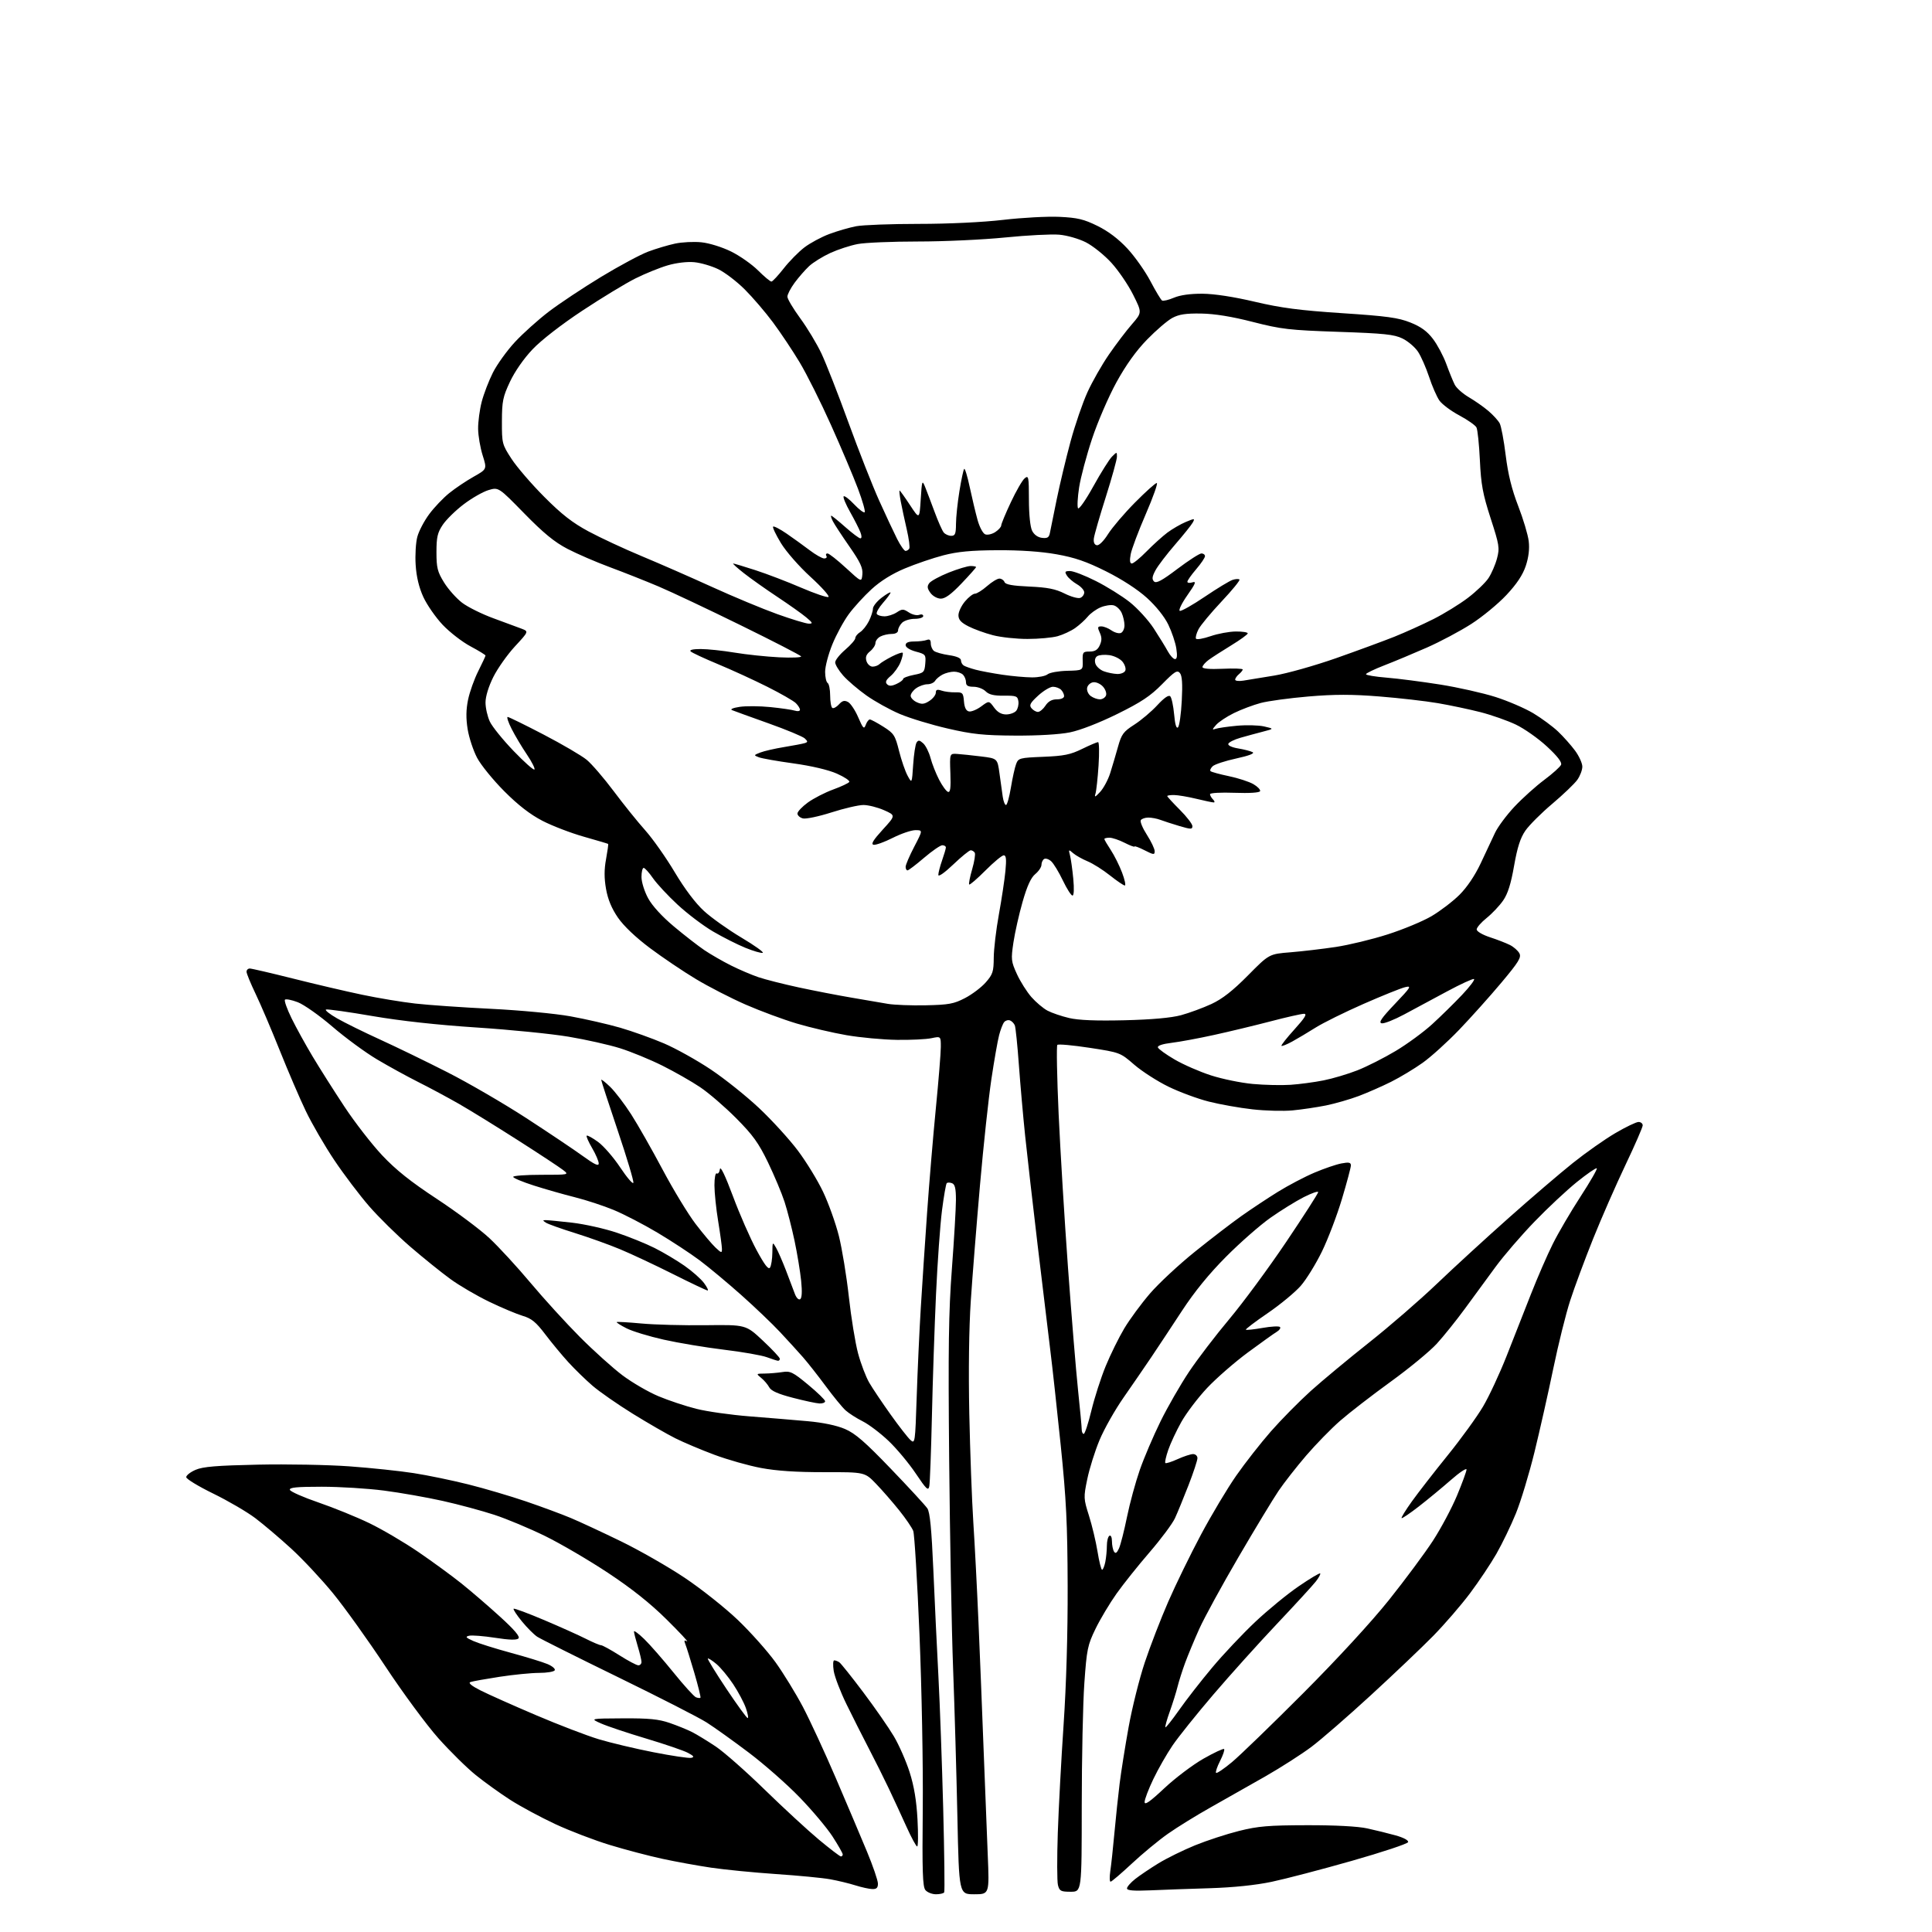 <?xml version="1.0" encoding="UTF-8" standalone="no"?>
<svg 
  version="1.1" 
  xmlns="http://www.w3.org/2000/svg" 
  xmlns:xlink="http://www.w3.org/1999/xlink" 
  xmlns:svg="http://www.w3.org/2000/svg"
  xmlns:rdf="http://www.w3.org/1999/02/22-rdf-syntax-ns#"
  xmlns:cc="http://creativecommons.org/ns#"
  xmlns:dc="http://purl.org/dc/elements/1.1/"
  viewBox="0 0 768 768"
  width="768"
  height="768"
>
<style>svg {background-color: white; }</style>"
<path stroke="none" fill="black" fill-rule="evenodd" d="M372.06,753.00C370.51,753.00 368.63,752.25 367.87,751.34C366.76,750.00 366.56,743.90 366.81,719.09C366.98,701.90 366.41,671.50 365.51,649.69C364.63,628.34 363.51,609.84 363.03,608.57C362.54,607.30 360.03,603.61 357.44,600.38C354.85,597.15 350.72,592.40 348.25,589.84C343.76,585.18 343.76,585.18 327.63,585.21C316.56,585.23 308.67,584.70 302.50,583.54C297.55,582.61 289.23,580.25 284.00,578.30C278.77,576.35 271.80,573.41 268.50,571.76C265.20,570.12 257.55,565.70 251.50,561.96C245.45,558.21 238.25,553.20 235.50,550.82C232.74,548.44 228.44,544.25 225.93,541.50C223.42,538.75 219.29,533.77 216.76,530.43C213.08,525.57 211.30,524.11 207.83,523.09C205.45,522.38 199.45,519.86 194.50,517.48C189.55,515.09 182.57,511.02 179.00,508.41C175.43,505.81 168.27,500.04 163.10,495.59C157.94,491.14 150.58,483.90 146.75,479.50C142.93,475.10 136.68,466.84 132.87,461.15C129.06,455.46 123.97,446.68 121.56,441.65C119.14,436.62 114.48,425.75 111.18,417.50C107.88,409.25 103.57,399.14 101.59,395.03C99.62,390.92 98.00,386.98 98.00,386.28C98.00,385.58 98.58,385.00 99.30,385.00C100.01,385.00 107.77,386.81 116.55,389.01C125.32,391.22 137.68,394.11 144.00,395.43C150.32,396.76 159.78,398.33 165.00,398.92C170.22,399.52 183.80,400.46 195.17,401.02C206.60,401.58 220.71,402.91 226.74,404.00C232.73,405.08 241.63,407.12 246.52,408.53C251.41,409.95 259.25,412.76 263.95,414.77C268.65,416.78 277.01,421.44 282.51,425.11C288.02,428.79 296.68,435.71 301.77,440.50C306.85,445.28 313.77,452.87 317.14,457.35C320.51,461.83 325.04,469.23 327.20,473.79C329.37,478.36 332.18,486.23 333.46,491.29C334.73,496.36 336.52,507.25 337.43,515.50C338.34,523.75 339.99,533.88 341.10,538.00C342.21,542.12 344.21,547.37 345.55,549.66C346.88,551.94 350.69,557.62 354.01,562.27C357.32,566.92 360.88,571.49 361.91,572.42C363.73,574.06 363.80,573.60 364.40,555.30C364.74,544.96 365.47,529.08 366.02,520.00C366.57,510.93 367.70,493.82 368.54,482.00C369.37,470.18 370.94,451.50 372.02,440.50C373.10,429.50 373.99,418.57 373.99,416.20C374.00,411.91 374.00,411.91 370.25,412.70C368.19,413.14 362.00,413.44 356.50,413.36C351.00,413.28 342.00,412.45 336.50,411.50C331.00,410.55 322.11,408.47 316.75,406.88C311.38,405.28 302.22,401.89 296.39,399.34C290.57,396.79 281.68,392.23 276.65,389.20C271.62,386.18 263.41,380.65 258.40,376.90C252.71,372.64 247.93,368.10 245.64,364.77C243.14,361.13 241.64,357.53 240.91,353.38C240.15,349.06 240.15,345.63 240.92,341.49C241.51,338.28 241.88,335.57 241.75,335.47C241.61,335.36 237.26,334.07 232.08,332.60C226.89,331.13 219.47,328.28 215.58,326.26C210.74,323.75 205.96,320.05 200.48,314.55C196.06,310.12 191.20,304.15 189.67,301.27C188.15,298.39 186.45,293.27 185.90,289.88C185.20,285.54 185.25,282.09 186.07,278.12C186.71,275.03 188.53,269.93 190.12,266.78C191.70,263.63 193.00,260.85 193.00,260.59C193.00,260.33 190.31,258.68 187.03,256.93C183.74,255.18 178.77,251.33 175.97,248.38C173.18,245.42 169.72,240.44 168.28,237.31C166.54,233.50 165.53,229.27 165.23,224.55C164.98,220.67 165.28,215.64 165.90,213.37C166.51,211.09 168.64,207.04 170.63,204.37C172.61,201.69 176.20,197.93 178.60,196.00C180.99,194.07 185.35,191.15 188.28,189.50C193.60,186.50 193.60,186.50 191.86,181.00C190.90,177.97 190.09,173.23 190.06,170.46C190.03,167.69 190.67,162.85 191.49,159.70C192.31,156.56 194.32,151.33 195.96,148.08C197.60,144.84 201.53,139.38 204.69,135.97C207.86,132.55 213.93,127.10 218.18,123.86C222.43,120.62 231.79,114.41 238.97,110.05C246.16,105.70 254.57,101.18 257.67,100.02C260.77,98.86 265.57,97.43 268.33,96.84C271.10,96.24 275.83,96.01 278.85,96.32C281.96,96.64 287.06,98.23 290.64,99.99C294.10,101.70 298.94,105.10 301.39,107.55C303.84,110.00 306.22,111.97 306.67,111.93C307.13,111.88 309.32,109.53 311.54,106.70C313.76,103.86 317.46,100.11 319.76,98.35C322.06,96.60 326.52,94.20 329.68,93.02C332.85,91.83 337.65,90.45 340.35,89.93C343.06,89.42 354.23,89.00 365.18,89.00C377.06,89.00 390.63,88.35 398.80,87.40C406.33,86.52 416.38,85.98 421.13,86.20C428.33,86.54 430.83,87.13 436.29,89.82C440.58,91.93 444.66,95.03 448.19,98.84C451.15,102.03 455.25,107.86 457.32,111.78C459.38,115.71 461.46,119.16 461.93,119.46C462.40,119.75 464.52,119.25 466.64,118.35C469.13,117.29 473.17,116.73 478.00,116.76C482.72,116.80 490.44,117.98 498.79,119.95C509.30,122.42 516.57,123.37 533.48,124.49C551.29,125.66 555.84,126.28 560.64,128.20C564.82,129.86 567.30,131.67 569.62,134.72C571.39,137.04 573.78,141.54 574.94,144.72C576.10,147.90 577.60,151.59 578.28,152.92C578.95,154.25 581.48,156.50 583.91,157.92C586.33,159.34 589.84,161.80 591.70,163.39C593.56,164.98 595.56,167.18 596.15,168.28C596.74,169.38 597.82,175.11 598.54,181.01C599.48,188.56 600.95,194.52 603.50,201.12C605.50,206.28 607.39,212.58 607.69,215.12C608.06,218.17 607.66,221.51 606.52,224.95C605.32,228.55 602.95,232.12 598.83,236.52C595.56,240.02 589.26,245.21 584.83,248.05C580.40,250.89 572.44,255.12 567.14,257.45C561.84,259.78 554.24,262.96 550.25,264.50C546.26,266.05 543.00,267.63 543.00,268.01C543.00,268.40 546.71,269.01 551.25,269.38C555.79,269.75 565.35,270.99 572.50,272.12C579.65,273.26 589.55,275.49 594.51,277.07C599.46,278.65 606.21,281.56 609.51,283.53C612.80,285.51 617.24,288.78 619.37,290.81C621.50,292.84 624.54,296.26 626.12,298.40C627.70,300.55 629.00,303.40 629.00,304.75C629.00,306.09 628.10,308.46 627.00,310.00C625.90,311.55 621.43,315.82 617.07,319.51C612.70,323.19 607.90,327.99 606.38,330.17C604.36,333.08 603.17,336.80 601.87,344.18C600.62,351.35 599.37,355.31 597.51,357.98C596.08,360.05 593.13,363.17 590.95,364.92C588.78,366.66 587.00,368.71 587.00,369.47C587.00,370.24 589.30,371.59 592.25,372.56C595.14,373.50 598.72,374.89 600.22,375.65C601.72,376.40 603.40,377.89 603.97,378.94C604.84,380.57 603.73,382.38 596.77,390.68C592.24,396.08 584.70,404.49 580.02,409.37C575.33,414.25 568.80,420.16 565.50,422.50C562.20,424.85 556.58,428.23 553.01,430.02C549.45,431.80 543.65,434.35 540.13,435.68C536.61,437.00 530.75,438.69 527.12,439.43C523.48,440.16 517.50,441.05 513.83,441.40C510.17,441.75 502.98,441.56 497.87,440.98C492.75,440.41 484.95,439.02 480.53,437.90C476.11,436.79 468.90,434.12 464.50,431.98C460.10,429.84 453.98,425.90 450.89,423.24C445.31,418.40 445.25,418.38 433.15,416.52C426.47,415.50 420.69,414.97 420.31,415.36C419.93,415.74 420.16,428.08 420.82,442.78C421.49,457.47 423.17,485.02 424.55,504.00C425.93,522.98 427.72,544.80 428.53,552.50C429.34,560.20 430.00,567.29 430.00,568.25C430.00,569.21 430.36,570.00 430.80,570.00C431.24,570.00 432.61,565.84 433.84,560.75C435.07,555.66 437.62,547.71 439.52,543.08C441.42,538.46 444.74,531.71 446.91,528.08C449.07,524.46 453.69,518.19 457.17,514.15C460.65,510.12 468.68,502.65 475.00,497.57C481.32,492.48 489.65,486.09 493.50,483.37C497.35,480.64 503.88,476.32 508.00,473.76C512.12,471.21 518.65,467.78 522.50,466.15C526.35,464.51 531.19,462.86 533.25,462.48C536.21,461.92 537.00,462.09 537.00,463.26C537.00,464.08 535.40,470.09 533.44,476.62C531.48,483.16 527.90,492.55 525.49,497.50C523.07,502.45 519.30,508.58 517.09,511.11C514.88,513.65 508.98,518.54 503.97,521.97C498.96,525.39 495.04,528.37 495.25,528.58C495.46,528.79 498.44,528.47 501.87,527.87C505.30,527.26 508.42,527.10 508.80,527.50C509.19,527.90 508.64,528.74 507.60,529.37C506.55,529.99 501.38,533.69 496.10,537.58C490.82,541.48 483.51,547.85 479.84,551.75C476.18,555.65 471.56,561.75 469.57,565.30C467.58,568.86 465.24,573.87 464.37,576.44C463.49,579.01 462.98,581.32 463.24,581.57C463.49,581.83 465.68,581.14 468.10,580.04C470.52,578.94 473.29,578.03 474.25,578.02C475.21,578.01 476.00,578.73 476.00,579.63C476.00,580.52 474.41,585.36 472.46,590.38C470.51,595.39 468.09,601.30 467.07,603.50C466.06,605.70 461.53,611.77 457.02,617.00C452.50,622.23 446.58,629.64 443.86,633.47C441.13,637.31 437.37,643.61 435.49,647.47C432.34,653.96 432.00,655.61 431.05,669.00C430.48,676.98 430.02,698.91 430.01,717.75C430.00,752.00 430.00,752.00 425.61,752.00C421.69,752.00 421.15,751.71 420.55,749.34C420.18,747.88 420.16,738.55 420.49,728.59C420.83,718.64 421.87,699.25 422.80,685.50C423.86,669.87 424.47,649.26 424.41,630.50C424.33,605.66 423.86,596.03 421.65,574.50C420.18,560.20 418.31,543.10 417.48,536.50C416.66,529.90 414.41,511.23 412.48,495.00C410.55,478.77 408.32,459.20 407.51,451.50C406.71,443.80 405.59,431.12 405.02,423.32C404.46,415.52 403.73,408.47 403.42,407.65C403.10,406.83 402.24,405.92 401.50,405.64C400.75,405.35 399.71,405.65 399.17,406.31C398.63,406.96 397.73,409.30 397.16,411.50C396.58,413.70 395.20,421.57 394.09,429.00C392.98,436.43 390.94,455.32 389.57,471.00C388.20,486.68 386.55,507.38 385.91,517.00C385.18,527.77 384.96,545.07 385.31,562.00C385.63,577.12 386.35,596.48 386.90,605.00C387.46,613.52 388.39,631.52 388.97,645.00C389.55,658.48 390.47,681.20 391.00,695.50C391.54,709.80 392.27,728.59 392.64,737.25C393.30,753.00 393.30,753.00 387.26,753.00C381.23,753.00 381.23,753.00 380.58,722.25C380.22,705.34 379.46,678.90 378.88,663.50C378.30,648.10 377.60,610.75 377.31,580.50C376.89,535.72 377.09,521.55 378.40,504.24C379.28,492.54 380.00,480.27 380.00,476.96C380.00,472.45 379.61,470.79 378.46,470.35C377.61,470.02 376.66,470.01 376.34,470.33C376.03,470.64 375.18,475.53 374.45,481.20C373.73,486.86 372.66,501.85 372.08,514.50C371.50,527.15 370.76,548.98 370.45,563.00C370.13,577.02 369.66,589.53 369.41,590.79C369.01,592.76 368.26,592.05 364.05,585.77C361.36,581.75 356.52,575.94 353.29,572.85C350.06,569.77 345.41,566.24 342.96,565.01C340.50,563.78 337.43,561.81 336.13,560.64C334.83,559.46 331.27,555.12 328.23,551.00C325.18,546.88 321.11,541.70 319.18,539.50C317.25,537.30 313.15,532.80 310.06,529.50C306.98,526.20 300.00,519.54 294.57,514.71C289.13,509.88 281.72,503.70 278.10,500.99C274.47,498.28 266.95,493.34 261.38,490.02C255.82,486.71 247.95,482.63 243.90,480.96C239.86,479.29 232.94,477.03 228.52,475.92C224.11,474.82 216.79,472.73 212.25,471.28C207.71,469.83 204.00,468.28 204.00,467.82C204.00,467.37 209.01,467.00 215.13,467.00C226.20,467.00 226.26,466.99 223.88,465.13C222.57,464.09 214.53,458.79 206.00,453.34C197.47,447.89 186.90,441.36 182.50,438.84C178.10,436.32 170.82,432.41 166.33,430.16C161.84,427.90 154.41,423.83 149.83,421.10C145.25,418.38 137.29,412.54 132.15,408.12C127.01,403.70 120.81,399.33 118.38,398.40C115.95,397.47 113.65,397.02 113.28,397.39C112.91,397.76 114.09,401.09 115.90,404.78C117.71,408.48 121.49,415.32 124.29,420.00C127.09,424.68 132.76,433.62 136.90,439.89C141.03,446.15 147.79,454.86 151.91,459.25C157.39,465.07 163.24,469.73 173.62,476.56C181.43,481.70 190.86,488.74 194.56,492.20C198.27,495.67 205.62,503.66 210.90,509.96C216.18,516.26 225.00,525.93 230.50,531.46C236.00,536.98 243.65,543.86 247.50,546.75C251.35,549.63 257.77,553.36 261.77,555.03C265.76,556.70 272.51,558.95 276.77,560.02C281.02,561.10 290.57,562.45 298.00,563.03C305.43,563.61 315.82,564.48 321.10,564.95C327.15,565.49 332.61,566.64 335.90,568.05C339.99,569.81 343.89,573.20 354.16,583.90C361.35,591.38 367.86,598.45 368.64,599.61C369.67,601.15 370.31,607.81 371.02,624.11C371.55,636.43 372.45,655.50 373.04,666.50C373.62,677.50 374.47,701.12 374.94,719.00C375.40,736.88 375.58,751.84 375.33,752.25C375.08,752.66 373.61,753.00 372.06,753.00zM457.25,751.44C450.62,751.73 448.00,751.51 448.00,750.67C448.00,750.03 449.46,748.35 451.25,746.94C453.04,745.53 457.20,742.72 460.50,740.70C463.80,738.68 470.35,735.46 475.05,733.54C479.75,731.63 487.62,729.05 492.55,727.82C500.12,725.93 504.28,725.58 519.50,725.55C530.74,725.52 539.75,726.00 543.50,726.82C546.80,727.54 551.89,728.79 554.82,729.61C557.99,730.50 559.98,731.57 559.74,732.28C559.52,732.93 549.48,736.27 537.42,739.70C525.37,743.14 511.00,746.89 505.50,748.05C499.10,749.39 490.28,750.30 481.00,750.59C473.02,750.83 462.34,751.21 457.25,751.44zM346.75,750.93C345.51,750.90 342.48,750.23 340.00,749.45C337.52,748.67 333.02,747.58 330.00,747.04C326.98,746.49 317.30,745.56 308.50,744.97C299.70,744.37 288.08,743.23 282.68,742.43C277.28,741.63 268.53,740.04 263.24,738.89C257.95,737.75 248.60,735.29 242.46,733.42C236.32,731.56 226.50,727.80 220.65,725.07C214.79,722.33 206.74,717.99 202.75,715.42C198.76,712.85 192.64,708.45 189.14,705.63C185.63,702.81 178.95,696.23 174.28,691.00C169.62,685.77 160.15,672.95 153.25,662.50C146.34,652.05 136.94,638.92 132.34,633.31C127.75,627.71 120.28,619.73 115.73,615.57C111.19,611.41 104.78,605.98 101.49,603.49C98.19,601.00 90.68,596.61 84.78,593.73C78.88,590.85 74.04,587.91 74.03,587.20C74.01,586.48 75.69,585.17 77.75,584.28C80.67,583.02 86.13,582.57 102.50,582.22C114.05,581.97 130.46,582.28 138.97,582.90C147.49,583.52 158.96,584.73 164.47,585.59C169.99,586.45 179.72,588.46 186.11,590.06C192.49,591.65 202.84,594.71 209.11,596.84C215.37,598.98 223.43,601.96 227.00,603.47C230.57,604.97 239.51,609.13 246.87,612.71C254.22,616.29 265.60,622.80 272.17,627.19C278.73,631.58 288.25,639.13 293.31,643.97C298.37,648.81 305.10,656.37 308.27,660.76C311.43,665.16 316.33,673.15 319.16,678.51C321.98,683.88 327.89,696.64 332.28,706.88C336.67,717.12 342.23,730.23 344.62,736.00C347.02,741.77 348.98,747.51 348.99,748.75C349.00,750.44 348.44,750.98 346.75,750.93zM441.47,748.00C441.07,748.00 441.02,746.09 441.37,743.75C441.72,741.41 442.46,734.55 443.01,728.50C443.57,722.45 444.49,713.67 445.07,709.00C445.65,704.33 447.26,694.20 448.65,686.50C450.04,678.80 452.93,667.25 455.07,660.84C457.21,654.42 461.40,643.56 464.40,636.69C467.39,629.83 473.27,617.79 477.46,609.94C481.66,602.08 487.94,591.57 491.43,586.58C494.91,581.59 501.11,573.67 505.20,569.00C509.30,564.33 516.44,557.09 521.07,552.91C525.71,548.74 536.12,540.10 544.20,533.70C552.29,527.30 564.45,516.77 571.23,510.28C578.01,503.80 590.86,492.02 599.78,484.10C608.69,476.17 620.16,466.37 625.25,462.30C630.34,458.23 637.91,452.90 642.09,450.45C646.26,448.00 650.42,446.00 651.34,446.00C652.25,446.00 653.00,446.61 653.00,447.35C653.00,448.09 649.91,455.18 646.14,463.10C642.37,471.02 636.57,484.25 633.26,492.50C629.96,500.75 625.86,511.77 624.17,517.00C622.47,522.23 619.45,534.38 617.46,544.00C615.47,553.62 612.10,568.58 609.98,577.24C607.85,585.89 604.53,596.88 602.58,601.64C600.64,606.41 597.17,613.59 594.88,617.60C592.58,621.62 587.82,628.74 584.30,633.43C580.78,638.12 574.21,645.72 569.70,650.32C565.19,654.91 554.05,665.51 544.93,673.88C535.82,682.25 525.21,691.47 521.35,694.37C517.49,697.27 509.20,702.59 502.92,706.18C496.64,709.77 486.90,715.29 481.28,718.44C475.66,721.59 468.01,726.32 464.28,728.94C460.55,731.56 454.06,736.93 449.86,740.86C445.65,744.78 441.88,748.00 441.47,748.00zM334.25,737.96C334.66,737.98 335.00,737.62 335.00,737.16C335.00,736.69 333.19,733.51 330.98,730.09C328.77,726.67 322.87,719.64 317.87,714.48C312.88,709.31 303.77,701.30 297.64,696.68C291.52,692.06 284.00,686.68 280.94,684.73C277.89,682.78 262.01,674.66 245.66,666.69C229.32,658.72 214.88,651.49 213.57,650.64C212.27,649.79 209.52,647.03 207.46,644.52C205.40,642.01 203.92,639.75 204.17,639.50C204.42,639.25 209.85,641.27 216.25,643.98C222.66,646.69 230.15,650.06 232.91,651.46C235.67,652.86 238.38,654.00 238.93,654.00C239.47,654.00 242.75,655.80 246.21,657.99C249.67,660.19 253.06,661.99 253.75,661.99C254.44,662.00 255.00,661.40 255.00,660.66C255.00,659.92 254.33,657.11 253.51,654.41C252.69,651.71 252.02,649.07 252.01,648.55C252.00,648.02 253.84,649.37 256.09,651.55C258.33,653.72 263.56,659.70 267.71,664.83C271.85,669.96 275.88,674.40 276.66,674.70C277.45,675.00 278.25,675.08 278.44,674.87C278.63,674.67 277.54,670.23 276.01,665.00C274.48,659.77 272.87,654.64 272.44,653.59C271.84,652.11 271.99,651.85 273.08,652.43C273.86,652.85 270.23,648.95 265.00,643.78C258.51,637.35 251.14,631.49 241.73,625.26C234.15,620.24 222.90,613.65 216.73,610.62C210.55,607.59 201.45,603.78 196.50,602.16C191.55,600.54 182.32,598.05 176.00,596.64C169.68,595.23 159.19,593.38 152.70,592.54C146.21,591.69 135.03,591.00 127.87,591.00C117.89,591.00 114.93,591.29 115.24,592.25C115.46,592.94 120.56,595.19 126.57,597.25C132.58,599.31 141.68,603.01 146.79,605.47C151.89,607.93 160.67,613.09 166.29,616.93C171.90,620.76 179.62,626.40 183.43,629.45C187.24,632.50 194.13,638.43 198.74,642.63C204.51,647.88 206.81,650.59 206.10,651.30C205.39,652.01 202.48,651.93 196.78,651.04C192.23,650.34 187.60,649.97 186.50,650.23C184.84,650.62 185.13,650.98 188.19,652.34C190.22,653.24 196.88,655.34 203.00,657.00C209.12,658.66 215.70,660.68 217.63,661.49C219.56,662.30 220.86,663.42 220.51,663.98C220.17,664.54 217.37,665.00 214.31,665.00C211.25,665.00 204.18,665.70 198.62,666.55C193.05,667.41 187.82,668.34 187.00,668.64C186.03,668.98 187.44,670.16 191.00,671.96C194.03,673.50 203.93,677.92 213.00,681.78C222.07,685.65 233.32,689.96 238.00,691.37C242.68,692.78 252.46,695.11 259.75,696.54C267.04,697.97 273.79,698.98 274.75,698.77C276.12,698.48 275.83,698.05 273.46,696.78C271.78,695.89 264.32,693.34 256.88,691.11C249.44,688.89 241.36,686.18 238.92,685.10C234.50,683.14 234.50,683.14 247.59,683.07C257.96,683.01 261.83,683.39 266.18,684.89C269.20,685.93 273.21,687.56 275.09,688.51C276.96,689.46 281.20,692.05 284.50,694.25C287.80,696.46 296.57,704.19 304.00,711.44C311.43,718.68 321.10,727.60 325.50,731.27C329.90,734.93 333.84,737.94 334.25,737.96zM364.59,734.00C364.20,734.00 362.31,730.51 360.38,726.25C358.46,721.99 355.28,715.12 353.33,711.00C351.37,706.88 347.78,699.67 345.34,695.00C342.91,690.33 338.93,682.45 336.51,677.49C334.08,672.54 331.80,666.57 331.42,664.24C331.05,661.91 331.14,660.01 331.62,660.02C332.10,660.02 333.00,660.36 333.62,660.77C334.24,661.17 338.52,666.54 343.15,672.69C347.78,678.84 353.25,686.72 355.31,690.19C357.37,693.66 360.20,700.10 361.60,704.50C363.36,710.04 364.32,715.80 364.72,723.25C365.04,729.16 364.98,734.00 364.59,734.00zM462.84,710.85C467.15,706.81 474.14,701.53 478.37,699.12C482.60,696.71 486.31,694.98 486.60,695.27C486.90,695.57 486.18,697.69 485.00,700.00C483.82,702.31 483.11,704.44 483.41,704.74C483.71,705.04 486.55,703.12 489.73,700.47C492.90,697.83 505.64,685.50 518.03,673.08C531.65,659.43 545.14,644.76 552.15,636.00C558.52,628.02 566.36,617.46 569.58,612.52C572.79,607.58 577.11,599.48 579.18,594.52C581.25,589.56 582.95,584.90 582.97,584.17C582.99,583.43 580.19,585.30 576.75,588.32C573.31,591.33 567.58,596.07 564.02,598.83C560.45,601.60 557.36,603.69 557.15,603.48C556.93,603.27 558.79,600.26 561.27,596.80C563.76,593.33 570.15,585.10 575.49,578.50C580.82,571.90 587.15,563.17 589.54,559.11C591.94,555.05 596.13,546.05 598.87,539.11C601.61,532.17 605.96,521.10 608.55,514.50C611.14,507.90 615.05,498.90 617.25,494.50C619.44,490.10 624.39,481.65 628.25,475.71C632.11,469.78 635.03,464.70 634.75,464.42C634.47,464.14 630.92,466.58 626.87,469.84C622.82,473.10 615.21,480.21 609.98,485.64C604.74,491.06 597.76,499.16 594.48,503.64C591.19,508.12 585.71,515.60 582.29,520.27C578.87,524.93 573.86,531.18 571.15,534.14C568.44,537.11 560.17,543.93 552.76,549.29C545.36,554.65 536.35,561.62 532.74,564.77C529.13,567.92 523.04,574.17 519.19,578.65C515.35,583.13 510.42,589.43 508.24,592.65C506.06,595.87 498.88,607.73 492.30,619.00C485.71,630.27 478.71,643.10 476.73,647.50C474.75,651.90 472.23,657.98 471.11,661.00C470.00,664.02 468.64,668.30 468.09,670.50C467.55,672.70 466.15,677.14 465.00,680.37C463.84,683.59 463.07,686.40 463.27,686.61C463.48,686.81 465.93,683.72 468.73,679.74C471.52,675.76 477.42,668.18 481.85,662.90C486.27,657.61 493.99,649.43 499.00,644.71C504.01,639.99 511.77,633.63 516.24,630.58C520.70,627.52 524.55,625.22 524.79,625.46C525.03,625.70 524.24,627.16 523.03,628.70C521.83,630.24 514.89,637.80 507.62,645.50C500.34,653.20 488.96,665.85 482.33,673.61C475.69,681.38 468.38,690.49 466.09,693.87C463.79,697.25 460.36,703.26 458.46,707.23C456.56,711.20 455.00,715.29 455.00,716.33C455.00,717.70 457.10,716.24 462.84,710.85zM297.21,682.96C297.59,682.98 297.27,681.19 296.49,678.97C295.71,676.75 293.44,672.49 291.45,669.49C289.46,666.49 286.46,662.88 284.79,661.47C283.12,660.07 281.58,659.09 281.37,659.30C281.16,659.51 284.48,664.91 288.74,671.31C293.01,677.70 296.82,682.95 297.21,682.96zM438.10,624.00C438.46,624.00 439.03,622.59 439.38,620.88C439.72,619.16 440.00,616.26 440.00,614.43C440.00,612.61 440.45,610.84 441.00,610.50C441.57,610.14 442.01,611.08 442.02,612.69C442.02,614.24 442.40,616.08 442.84,616.78C443.43,617.71 443.97,617.36 444.81,615.52C445.45,614.12 446.88,608.51 447.99,603.05C449.10,597.59 451.40,589.16 453.09,584.31C454.78,579.47 458.49,570.78 461.33,565.01C464.17,559.24 469.27,550.38 472.65,545.32C476.03,540.25 483.26,530.80 488.71,524.31C494.16,517.81 504.33,504.02 511.31,493.65C518.29,483.28 524.00,474.38 524.00,473.88C524.00,473.38 521.41,474.29 518.25,475.89C515.09,477.50 509.12,481.20 505.00,484.10C500.88,487.01 492.95,493.96 487.39,499.56C480.61,506.37 474.81,513.49 469.82,521.12C465.72,527.38 460.25,535.65 457.66,539.50C455.06,543.35 450.12,550.55 446.67,555.50C443.21,560.45 438.90,568.08 437.08,572.46C435.25,576.84 433.06,583.82 432.21,587.96C430.70,595.25 430.73,595.73 432.88,602.50C434.10,606.35 435.63,612.76 436.28,616.75C436.92,620.74 437.74,624.00 438.10,624.00zM325.75,557.90C324.51,557.85 319.75,556.83 315.17,555.64C309.33,554.13 306.53,552.89 305.79,551.49C305.21,550.40 303.79,548.72 302.62,547.77C300.52,546.06 300.53,546.04 304.00,546.01C305.93,545.99 309.07,545.72 311.00,545.42C314.14,544.91 315.19,545.43 321.25,550.45C324.96,553.53 328.00,556.48 328.00,557.02C328.00,557.56 326.99,557.96 325.75,557.90zM309.25,540.93C308.84,540.89 306.83,540.25 304.80,539.50C302.76,538.75 295.11,537.41 287.80,536.53C280.48,535.64 269.72,533.85 263.87,532.54C258.03,531.23 251.34,529.20 249.02,528.01C246.70,526.83 244.96,525.72 245.15,525.55C245.34,525.37 249.78,525.63 255.00,526.11C260.23,526.60 271.70,526.90 280.50,526.79C296.50,526.59 296.50,526.59 303.25,532.92C306.96,536.39 310.00,539.64 310.00,540.12C310.00,540.60 309.66,540.97 309.25,540.93zM318.07,516.46C318.77,516.03 318.91,513.49 318.47,509.15C318.10,505.49 316.92,498.34 315.85,493.25C314.77,488.16 312.98,481.18 311.87,477.75C310.75,474.31 307.79,467.26 305.29,462.07C301.55,454.33 299.27,451.18 292.61,444.48C288.15,439.99 281.73,434.46 278.34,432.19C274.96,429.91 268.21,426.06 263.34,423.63C258.48,421.20 250.90,418.09 246.50,416.70C242.10,415.32 232.88,413.25 226.00,412.10C219.12,410.95 202.70,409.31 189.50,408.45C174.01,407.44 159.34,405.83 148.12,403.91C138.56,402.26 130.23,401.09 129.62,401.30C129.00,401.50 130.97,403.09 134.00,404.82C137.03,406.55 144.68,410.32 151.00,413.20C157.32,416.08 169.38,421.93 177.78,426.20C186.19,430.47 200.36,438.71 209.28,444.51C218.20,450.31 228.31,457.09 231.75,459.59C236.34,462.92 238.00,463.69 238.00,462.49C238.00,461.59 236.82,458.84 235.38,456.38C233.94,453.92 232.96,451.70 233.22,451.45C233.47,451.19 235.49,452.30 237.70,453.90C239.91,455.50 243.89,460.08 246.55,464.08C249.21,468.08 251.56,470.82 251.77,470.18C251.99,469.53 249.20,460.22 245.58,449.48C241.96,438.75 239.00,429.66 239.00,429.28C239.00,428.91 240.60,430.16 242.56,432.05C244.52,433.95 248.28,438.88 250.92,443.00C253.56,447.12 259.19,457.02 263.43,465.00C267.67,472.98 273.55,482.65 276.49,486.50C279.43,490.35 283.00,494.59 284.42,495.92C286.79,498.15 287.00,498.19 286.98,496.42C286.97,495.37 286.30,490.45 285.49,485.50C284.67,480.55 284.01,474.11 284.00,471.19C284.00,468.18 284.40,466.13 284.93,466.46C285.44,466.77 286.00,466.01 286.18,464.76C286.38,463.33 288.27,467.26 291.35,475.50C294.01,482.65 298.23,492.27 300.71,496.87C303.97,502.89 305.48,504.85 306.10,503.87C306.58,503.12 306.99,500.48 307.02,498.00C307.07,493.59 307.10,493.55 308.50,496.00C309.29,497.38 311.05,501.43 312.43,505.00C313.80,508.57 315.39,512.76 315.96,514.31C316.55,515.90 317.46,516.83 318.07,516.46zM281.28,512.99C280.85,512.98 274.65,510.04 267.50,506.45C260.35,502.86 250.90,498.43 246.50,496.60C242.10,494.76 234.00,491.86 228.50,490.14C223.00,488.43 217.82,486.57 217.00,486.03C215.67,485.14 215.67,485.03 217.00,485.02C217.82,485.02 222.53,485.48 227.45,486.04C232.38,486.61 240.35,488.39 245.18,490.01C250.00,491.62 256.77,494.36 260.22,496.10C263.68,497.83 269.01,501.01 272.08,503.15C275.15,505.30 278.65,508.39 279.86,510.03C281.07,511.66 281.71,512.99 281.28,512.99zM513.00,431.23C516.58,430.99 522.49,430.20 526.14,429.47C529.78,428.75 535.86,426.94 539.64,425.45C543.41,423.96 550.23,420.51 554.79,417.78C559.36,415.05 565.88,410.27 569.29,407.16C572.70,404.05 578.05,398.80 581.17,395.50C584.29,392.20 586.44,389.35 585.93,389.17C585.43,388.99 580.62,391.20 575.26,394.08C569.89,396.96 562.23,401.08 558.23,403.23C554.23,405.38 550.18,406.98 549.23,406.78C547.91,406.51 549.14,404.70 554.50,399.07C560.92,392.32 561.25,391.77 558.50,392.43C556.85,392.83 549.42,395.82 542.00,399.08C534.58,402.34 526.02,406.57 523.00,408.47C519.98,410.37 515.77,412.88 513.65,414.04C511.54,415.19 509.63,415.96 509.40,415.74C509.18,415.52 511.52,412.56 514.59,409.17C518.76,404.55 519.71,403.00 518.33,403.00C517.33,403.01 511.32,404.36 505.00,406.02C498.68,407.67 488.55,410.11 482.50,411.43C476.45,412.76 468.89,414.16 465.71,414.54C462.10,414.98 460.05,415.67 460.28,416.37C460.48,416.99 463.47,419.15 466.92,421.16C470.37,423.18 476.86,426.02 481.35,427.47C485.83,428.92 493.32,430.46 498.00,430.89C502.68,431.32 509.43,431.47 513.00,431.23zM447.00,405.57C457.94,405.30 465.52,404.62 469.50,403.55C472.80,402.65 478.23,400.65 481.58,399.10C485.93,397.07 490.04,393.85 496.08,387.75C504.50,379.23 504.50,379.23 513.00,378.55C517.67,378.17 525.77,377.21 531.00,376.43C536.23,375.64 545.50,373.40 551.61,371.44C557.73,369.49 565.57,366.23 569.04,364.20C572.50,362.16 577.50,358.35 580.14,355.73C583.15,352.74 586.30,348.07 588.58,343.23C590.58,338.98 593.14,333.53 594.26,331.13C595.38,328.72 598.89,324.00 602.06,320.63C605.24,317.26 610.56,312.48 613.89,310.00C617.21,307.52 620.21,304.82 620.55,304.00C620.96,303.00 619.08,300.57 614.91,296.72C611.48,293.54 605.93,289.64 602.58,288.04C599.24,286.45 592.90,284.22 588.50,283.09C584.10,281.97 576.49,280.36 571.59,279.52C566.70,278.68 556.20,277.48 548.26,276.85C537.38,275.98 530.48,275.99 520.17,276.86C512.65,277.50 504.08,278.66 501.13,279.45C498.18,280.24 493.41,282.03 490.54,283.44C487.67,284.84 484.46,286.97 483.41,288.17C481.82,289.97 481.78,290.24 483.15,289.74C484.05,289.41 487.88,288.85 491.65,288.50C495.42,288.15 500.30,288.27 502.50,288.77C506.50,289.69 506.50,289.69 502.00,290.85C499.52,291.49 495.51,292.58 493.07,293.28C490.64,293.98 488.48,295.06 488.27,295.68C488.05,296.34 489.69,297.10 492.20,297.52C494.56,297.91 497.14,298.58 497.93,299.00C498.85,299.50 496.50,300.40 491.43,301.51C487.07,302.45 482.85,303.84 482.06,304.59C481.27,305.34 480.88,306.22 481.21,306.54C481.53,306.87 484.82,307.77 488.51,308.54C492.19,309.31 496.58,310.74 498.26,311.72C499.94,312.70 501.13,313.95 500.90,314.50C500.66,315.11 496.65,315.36 490.75,315.15C485.34,314.95 481.00,315.19 481.00,315.70C481.00,316.19 481.54,317.14 482.20,317.80C482.86,318.46 482.97,318.99 482.45,318.98C481.93,318.98 478.80,318.32 475.50,317.52C472.20,316.72 468.26,316.06 466.75,316.04C465.24,316.02 464.00,316.20 464.00,316.45C464.00,316.70 466.25,319.15 469.00,321.90C471.75,324.65 474.00,327.58 474.00,328.40C474.00,329.72 473.40,329.71 468.83,328.36C465.99,327.51 462.59,326.41 461.27,325.91C459.95,325.41 457.80,325.00 456.49,325.00C455.19,325.00 453.83,325.47 453.48,326.04C453.13,326.61 454.22,329.23 455.92,331.87C457.61,334.51 459.00,337.43 459.00,338.36C459.00,339.88 458.61,339.84 455.00,338.00C452.80,336.88 451.00,336.20 451.00,336.50C451.00,336.80 449.22,336.13 447.04,335.02C444.86,333.91 442.16,333.00 441.04,333.00C439.92,333.00 439.00,333.23 439.00,333.52C439.00,333.81 440.15,335.77 441.55,337.89C442.95,340.01 444.97,344.05 446.04,346.87C447.11,349.69 447.60,352.00 447.13,352.00C446.65,352.00 443.99,350.19 441.22,347.99C438.45,345.78 434.45,343.26 432.34,342.39C430.23,341.51 427.64,340.06 426.59,339.15C424.78,337.58 424.72,337.62 425.34,340.00C425.70,341.38 426.28,345.54 426.64,349.25C427.03,353.35 426.91,356.00 426.33,356.00C425.80,356.00 424.07,353.29 422.49,349.98C420.91,346.67 418.83,343.25 417.87,342.38C416.91,341.51 415.65,341.10 415.06,341.46C414.48,341.82 414.00,342.86 414.00,343.77C414.00,344.68 412.89,346.34 411.53,347.46C409.80,348.89 408.30,352.18 406.49,358.50C405.07,363.45 403.44,370.73 402.85,374.67C401.85,381.38 401.94,382.18 404.24,387.22C405.59,390.17 408.19,394.28 410.00,396.35C411.81,398.41 414.69,400.84 416.40,401.75C418.10,402.65 421.98,403.97 425.00,404.68C428.75,405.56 435.75,405.84 447.00,405.57zM368.00,399.62C377.14,399.43 379.16,399.06 383.59,396.76C386.39,395.31 390.10,392.51 391.84,390.53C394.65,387.33 395.00,386.24 395.03,380.72C395.05,377.30 395.97,369.55 397.07,363.50C398.17,357.45 399.34,349.69 399.67,346.25C400.12,341.56 399.96,340.00 399.01,340.00C398.31,340.00 395.04,342.71 391.73,346.03C388.43,349.34 385.52,351.85 385.27,351.60C385.02,351.35 385.55,348.62 386.45,345.54C387.34,342.46 387.81,339.50 387.48,338.97C387.15,338.43 386.43,338.00 385.87,338.00C385.31,338.00 382.18,340.54 378.93,343.65C375.41,347.00 373.00,348.68 373.00,347.78C373.00,346.94 373.68,344.34 374.50,342.00C375.32,339.66 376.00,337.36 376.00,336.87C376.00,336.39 375.36,336.00 374.58,336.00C373.80,336.00 370.54,338.25 367.33,340.99C364.12,343.74 361.16,345.99 360.75,345.99C360.34,346.00 360.00,345.36 360.00,344.57C360.00,343.79 361.54,340.19 363.43,336.57C366.85,330.00 366.85,330.00 363.90,330.00C362.27,330.00 358.22,331.38 354.89,333.06C351.56,334.74 348.12,335.98 347.26,335.81C346.12,335.58 347.12,333.93 350.88,329.81C356.08,324.13 356.08,324.13 351.41,322.06C348.85,320.93 345.16,320.00 343.23,320.00C341.29,320.00 335.57,321.33 330.51,322.95C325.45,324.57 320.34,325.64 319.15,325.33C317.97,325.02 317.00,324.15 317.00,323.39C317.00,322.63 318.87,320.66 321.15,319.00C323.44,317.35 327.95,315.03 331.18,313.85C334.42,312.67 337.31,311.31 337.60,310.83C337.90,310.35 335.67,308.86 332.65,307.52C329.30,306.04 322.57,304.46 315.47,303.47C309.05,302.59 302.83,301.49 301.65,301.03C299.56,300.23 299.58,300.17 302.23,299.14C303.73,298.55 308.00,297.57 311.73,296.96C315.45,296.35 319.14,295.65 319.93,295.39C321.16,294.99 321.16,294.74 319.93,293.55C319.14,292.79 312.65,290.09 305.50,287.54C298.35,285.00 291.82,282.63 291.00,282.29C290.13,281.93 291.38,281.39 293.99,280.99C296.47,280.61 301.98,280.65 306.24,281.08C310.51,281.51 314.90,282.15 316.00,282.50C317.10,282.85 318.00,282.69 318.00,282.14C318.00,281.59 317.27,280.41 316.37,279.52C315.48,278.62 310.37,275.69 305.01,273.00C299.65,270.31 290.82,266.26 285.38,264.00C279.95,261.74 275.07,259.47 274.55,258.95C273.95,258.35 275.43,258.00 278.55,258.00C281.27,258.00 287.32,258.64 292.00,259.42C296.68,260.20 304.65,261.04 309.73,261.29C314.81,261.54 318.73,261.37 318.45,260.91C318.16,260.46 307.41,254.91 294.54,248.60C281.68,242.28 266.96,235.33 261.83,233.15C256.70,230.98 248.00,227.53 242.50,225.49C237.00,223.45 229.38,220.16 225.58,218.18C220.40,215.48 216.06,211.92 208.41,204.10C198.17,193.63 198.17,193.63 194.16,194.83C191.96,195.49 187.53,198.03 184.33,200.46C181.12,202.89 177.38,206.56 176.00,208.62C173.91,211.73 173.50,213.54 173.50,219.51C173.50,225.72 173.90,227.30 176.52,231.54C178.18,234.23 181.41,237.85 183.68,239.59C185.96,241.33 191.58,244.11 196.16,245.78C200.75,247.45 205.78,249.32 207.35,249.92C210.19,251.02 210.19,251.02 204.70,256.95C201.69,260.21 197.82,265.68 196.11,269.10C194.21,272.90 193.00,276.85 193.00,279.26C193.00,281.43 193.78,284.84 194.72,286.85C195.67,288.86 199.91,294.10 204.14,298.50C208.37,302.90 212.11,306.23 212.44,305.89C212.78,305.55 211.42,302.85 209.42,299.89C207.42,296.93 204.70,292.36 203.38,289.75C202.05,287.14 201.35,285.00 201.81,285.00C202.27,285.00 208.71,288.16 216.12,292.02C223.53,295.88 231.23,300.39 233.23,302.04C235.23,303.69 240.05,309.29 243.94,314.48C247.83,319.68 253.47,326.70 256.49,330.07C259.50,333.45 264.79,340.95 268.23,346.74C272.18,353.36 276.48,359.06 279.84,362.13C282.77,364.82 289.47,369.58 294.72,372.71C299.98,375.84 303.79,378.57 303.20,378.77C302.60,378.97 299.50,378.07 296.31,376.77C293.11,375.47 287.33,372.55 283.45,370.28C279.57,368.01 273.25,363.23 269.40,359.66C265.55,356.10 261.12,351.34 259.56,349.09C258.00,346.84 256.34,345.00 255.86,345.00C255.39,345.00 255.00,346.63 255.00,348.61C255.00,350.63 256.17,354.37 257.64,357.07C259.27,360.08 263.16,364.33 267.89,368.29C272.07,371.79 277.52,376.02 280.00,377.70C282.48,379.37 287.20,382.09 290.50,383.75C293.80,385.41 298.74,387.52 301.49,388.45C304.23,389.38 311.43,391.20 317.49,392.51C323.54,393.81 333.00,395.65 338.50,396.58C344.00,397.51 350.52,398.63 353.00,399.06C355.48,399.48 362.23,399.74 368.00,399.62zM399.90,320.00C400.34,320.00 401.22,316.88 401.85,313.07C402.48,309.26 403.41,305.04 403.93,303.69C404.81,301.36 405.34,301.22 414.71,300.84C422.91,300.51 425.50,299.99 430.13,297.72C433.19,296.23 436.06,295.00 436.50,295.00C436.94,295.00 437.03,299.19 436.69,304.32C436.35,309.44 435.80,314.50 435.45,315.57C434.97,317.06 435.38,316.89 437.31,314.81C438.68,313.33 440.49,309.96 441.33,307.31C442.16,304.67 443.56,299.96 444.42,296.86C445.82,291.85 446.55,290.85 450.92,288.05C453.63,286.31 457.73,282.85 460.03,280.35C462.76,277.40 464.55,276.15 465.19,276.79C465.73,277.33 466.42,280.55 466.73,283.94C467.10,288.02 467.62,289.78 468.28,289.12C468.83,288.57 469.50,283.83 469.77,278.58C470.13,271.80 469.91,268.60 469.03,267.54C467.97,266.26 466.95,266.89 461.94,271.98C457.31,276.69 453.62,279.14 444.09,283.84C436.87,287.39 429.36,290.31 425.29,291.13C421.17,291.96 412.60,292.46 403.50,292.41C390.95,292.34 386.57,291.88 376.72,289.60C370.24,288.11 361.69,285.51 357.72,283.83C353.75,282.15 347.76,278.83 344.41,276.45C341.06,274.07 336.90,270.51 335.16,268.53C333.42,266.55 332.00,264.20 332.00,263.31C332.00,262.42 333.80,260.15 336.00,258.27C338.20,256.38 340.00,254.31 340.00,253.66C340.00,253.01 340.85,251.95 341.90,251.29C342.94,250.64 344.52,248.66 345.40,246.90C346.28,245.14 347.00,242.92 347.00,241.97C347.00,241.01 348.57,239.04 350.50,237.57C352.43,236.10 354.00,235.20 354.00,235.57C354.00,235.93 352.64,237.78 350.98,239.68C349.32,241.57 348.22,243.54 348.54,244.06C348.86,244.58 350.23,245.00 351.59,245.00C352.96,245.00 355.15,244.29 356.47,243.43C358.64,242.00 359.08,242.01 361.29,243.45C362.63,244.33 364.46,244.76 365.36,244.42C366.27,244.07 367.00,244.28 367.00,244.89C367.00,245.50 365.46,246.00 363.57,246.00C361.69,246.00 359.44,246.71 358.57,247.57C357.71,248.44 357.00,249.79 357.00,250.57C357.00,251.44 355.99,252.00 354.43,252.00C353.02,252.00 351.00,252.47 349.93,253.04C348.87,253.60 348.00,254.77 348.00,255.62C348.00,256.48 347.04,257.95 345.87,258.90C344.33,260.15 343.94,261.23 344.44,262.81C344.82,264.02 345.91,265.00 346.87,265.00C347.82,265.00 349.06,264.54 349.61,263.99C350.17,263.43 352.37,262.09 354.49,261.00C356.62,259.92 358.57,259.23 358.82,259.48C359.07,259.73 358.68,261.41 357.97,263.22C357.25,265.02 355.50,267.48 354.08,268.68C352.20,270.26 351.80,271.15 352.60,271.97C353.41,272.80 354.39,272.78 356.35,271.89C357.81,271.22 359.00,270.33 359.00,269.90C359.00,269.47 360.91,268.74 363.25,268.28C367.24,267.50 367.52,267.23 367.81,263.78C368.10,260.25 367.95,260.06 364.06,259.02C361.66,258.37 360.00,257.32 360.00,256.46C360.00,255.46 361.09,255.00 363.42,255.00C365.30,255.00 367.55,254.73 368.42,254.39C369.53,253.97 370.00,254.37 370.00,255.77C370.00,256.86 370.56,258.20 371.25,258.75C371.94,259.30 374.64,260.06 377.25,260.44C380.29,260.87 382.00,261.62 382.00,262.50C382.00,263.26 382.50,264.19 383.12,264.57C383.73,264.95 385.87,265.70 387.87,266.23C389.87,266.76 394.65,267.65 398.50,268.22C402.35,268.79 407.62,269.26 410.22,269.27C412.81,269.29 415.61,268.74 416.43,268.05C417.26,267.37 420.76,266.74 424.22,266.65C430.50,266.50 430.50,266.50 430.39,262.75C430.28,259.26 430.47,259.00 433.16,259.00C435.26,259.00 436.35,258.33 437.18,256.50C438.03,254.63 438.03,253.37 437.18,251.50C436.20,249.35 436.29,249.00 437.80,249.00C438.76,249.00 440.58,249.72 441.82,250.59C443.07,251.46 444.75,251.93 445.55,251.62C446.35,251.31 447.00,249.94 447.00,248.58C447.00,247.21 446.50,244.99 445.88,243.63C445.26,242.28 443.84,240.93 442.72,240.64C441.60,240.34 439.26,240.70 437.51,241.43C435.76,242.16 433.46,243.82 432.39,245.13C431.32,246.43 429.07,248.47 427.39,249.66C425.71,250.84 422.57,252.30 420.42,252.90C418.26,253.50 412.88,253.99 408.46,253.99C404.04,254.00 397.84,253.33 394.68,252.50C391.52,251.68 387.15,250.10 384.97,248.98C382.01,247.47 381.00,246.35 381.00,244.56C381.00,243.23 382.17,240.77 383.59,239.08C385.01,237.38 386.80,236.00 387.55,236.00C388.31,236.00 390.47,234.65 392.35,233.00C394.23,231.35 396.44,230.00 397.28,230.00C398.11,230.00 399.02,230.62 399.31,231.38C399.69,232.37 402.47,232.87 409.17,233.17C416.38,233.49 419.56,234.12 423.17,235.93C425.74,237.22 428.55,238.00 429.42,237.67C430.29,237.34 431.00,236.35 431.00,235.48C431.00,234.62 429.70,233.16 428.11,232.25C426.53,231.34 424.72,229.79 424.11,228.80C423.14,227.26 423.32,227.00 425.38,227.00C426.69,227.00 431.31,228.78 435.63,230.97C439.96,233.15 446.02,236.92 449.10,239.36C452.17,241.80 456.45,246.48 458.60,249.76C460.74,253.05 463.27,257.15 464.20,258.87C465.14,260.59 466.44,262.00 467.08,262.00C467.90,262.00 468.06,260.71 467.60,257.75C467.24,255.41 465.80,251.15 464.41,248.28C462.88,245.12 459.52,240.93 455.91,237.66C452.25,234.34 445.98,230.27 439.72,227.14C431.88,223.22 427.29,221.64 420.00,220.34C413.85,219.24 405.56,218.67 396.50,218.72C386.03,218.77 380.61,219.29 375.00,220.75C370.88,221.82 363.99,224.17 359.71,225.96C354.64,228.08 350.03,230.95 346.50,234.18C343.51,236.91 339.42,241.39 337.40,244.14C335.38,246.89 332.43,252.31 330.86,256.18C329.29,260.04 328.00,264.93 328.00,267.04C328.00,269.16 328.45,271.16 329.00,271.50C329.55,271.84 330.00,274.09 330.00,276.50C330.00,278.91 330.39,281.12 330.87,281.42C331.34,281.71 332.52,281.08 333.49,280.01C334.84,278.52 335.69,278.30 337.11,279.06C338.13,279.61 339.96,282.35 341.16,285.16C343.09,289.63 343.46,290.00 344.15,288.13C344.58,286.96 345.31,286.00 345.77,286.00C346.23,286.00 348.65,287.30 351.15,288.88C355.35,291.54 355.83,292.28 357.39,298.52C358.33,302.24 359.86,306.68 360.80,308.39C362.50,311.50 362.50,311.50 363.00,304.00C363.27,299.88 363.88,295.91 364.35,295.18C365.03,294.12 365.55,294.18 367.00,295.50C367.98,296.39 369.29,299.01 369.90,301.31C370.51,303.62 372.04,307.49 373.30,309.93C374.56,312.37 376.15,314.55 376.83,314.78C377.77,315.09 378.01,313.26 377.79,307.35C377.50,299.50 377.50,299.50 380.50,299.70C382.15,299.81 386.43,300.26 390.00,300.70C396.50,301.50 396.50,301.50 397.32,307.50C397.77,310.80 398.35,314.96 398.61,316.75C398.88,318.54 399.45,320.00 399.90,320.00zM399.96,284.00C401.50,284.00 403.29,283.35 403.95,282.56C404.61,281.76 405.01,280.07 404.83,278.81C404.53,276.71 404.00,276.50 399.05,276.55C395.09,276.59 393.12,276.12 391.80,274.80C390.81,273.81 388.65,273.00 387.00,273.00C384.78,273.00 384.00,272.53 384.00,271.20C384.00,270.21 383.46,268.86 382.80,268.20C382.14,267.54 380.54,267.00 379.23,267.00C377.93,267.00 375.89,267.52 374.68,268.15C373.48,268.78 372.14,269.90 371.70,270.65C371.26,271.39 369.90,272.00 368.67,272.00C367.45,272.00 365.44,272.70 364.22,273.56C363.00,274.41 362.00,275.77 362.00,276.58C362.00,277.38 363.11,278.55 364.46,279.16C366.43,280.06 367.42,279.95 369.46,278.62C370.86,277.70 372.00,276.24 372.00,275.36C372.00,274.15 372.54,273.95 374.25,274.52C375.49,274.94 377.94,275.25 379.69,275.21C382.66,275.15 382.91,275.41 383.19,278.82C383.40,281.32 384.04,282.59 385.20,282.81C386.14,282.98 388.31,282.09 390.03,280.82C393.16,278.50 393.16,278.50 395.16,281.25C396.52,283.12 398.07,284.00 399.96,284.00zM412.60,283.00C413.34,283.00 414.69,281.88 415.59,280.50C416.71,278.79 418.14,278.00 420.12,278.00C421.82,278.00 423.00,277.47 423.00,276.70C423.00,275.99 422.46,274.86 421.80,274.20C421.14,273.54 419.68,273.00 418.55,273.00C417.42,273.01 414.77,274.60 412.66,276.54C409.50,279.44 409.03,280.33 410.03,281.53C410.70,282.34 411.85,283.00 412.60,283.00zM437.22,278.00C438.23,278.00 439.33,277.31 439.65,276.46C439.98,275.62 439.43,274.02 438.43,272.92C437.43,271.82 435.69,271.04 434.57,271.21C433.44,271.37 432.35,272.37 432.15,273.43C431.95,274.50 432.59,275.96 433.58,276.68C434.57,277.41 436.21,278.00 437.22,278.00zM494.25,270.56C496.04,270.27 501.60,269.36 506.60,268.54C511.61,267.72 522.63,264.61 531.10,261.64C539.57,258.66 549.99,254.82 554.26,253.12C558.52,251.41 565.50,248.26 569.76,246.12C574.02,243.98 580.20,240.18 583.50,237.67C586.80,235.17 590.49,231.63 591.70,229.81C592.90,227.99 594.43,224.47 595.08,222.00C596.19,217.83 596.00,216.67 592.54,206.00C589.43,196.38 588.73,192.62 588.28,183.00C587.98,176.68 587.37,170.79 586.92,169.92C586.48,169.05 583.40,166.90 580.10,165.13C576.79,163.37 573.23,160.71 572.18,159.21C571.14,157.72 569.29,153.49 568.08,149.80C566.86,146.12 564.88,141.62 563.67,139.80C562.46,137.99 559.70,135.63 557.53,134.57C554.20,132.94 550.32,132.53 532.05,131.91C512.45,131.24 509.37,130.88 498.00,127.97C489.62,125.82 482.86,124.73 477.50,124.64C471.38,124.54 468.68,124.95 466.00,126.39C464.07,127.43 459.57,131.29 455.98,134.98C451.63,139.45 447.58,145.10 443.80,151.97C440.69,157.64 436.33,167.72 434.12,174.39C431.90,181.05 429.59,189.75 428.97,193.73C428.36,197.70 428.16,201.44 428.53,202.04C428.90,202.64 431.64,198.72 434.62,193.32C437.60,187.93 440.93,182.62 442.02,181.53C443.99,179.56 444.00,179.56 444.00,181.56C444.00,182.66 442.01,189.84 439.58,197.53C437.14,205.21 435.01,212.61 434.83,213.98C434.62,215.57 435.03,216.55 436.00,216.74C436.88,216.91 438.73,215.08 440.47,212.31C442.11,209.71 446.91,204.08 451.15,199.79C455.38,195.51 459.29,192.00 459.83,192.00C460.37,192.00 458.42,197.54 455.49,204.30C452.56,211.07 449.85,218.27 449.47,220.30C449.00,222.81 449.14,224.00 449.92,224.00C450.55,224.00 453.19,221.84 455.78,219.19C458.38,216.55 462.10,213.19 464.05,211.72C466.01,210.26 469.30,208.36 471.36,207.49C474.91,206.01 475.06,206.02 474.14,207.71C473.60,208.70 470.45,212.63 467.13,216.46C463.81,220.29 460.30,224.89 459.33,226.69C457.98,229.19 457.84,230.24 458.73,231.13C459.62,232.02 461.84,230.84 468.04,226.15C472.52,222.77 476.82,220.00 477.59,220.00C478.37,220.00 479.00,220.49 479.00,221.09C479.00,221.69 477.43,224.02 475.50,226.27C473.57,228.52 472.00,230.76 472.00,231.25C472.00,231.74 472.91,231.85 474.02,231.49C475.65,230.98 475.25,231.98 471.97,236.66C469.74,239.85 468.39,242.63 468.99,242.83C469.59,243.03 474.08,240.49 478.96,237.19C483.85,233.88 488.82,230.88 490.00,230.50C491.18,230.12 492.40,230.07 492.71,230.38C493.02,230.68 489.82,234.61 485.60,239.09C481.38,243.58 477.25,248.55 476.42,250.15C475.59,251.75 475.15,253.43 475.43,253.89C475.71,254.34 478.32,253.89 481.22,252.89C484.12,251.89 488.64,251.05 491.25,251.03C493.86,251.01 496.00,251.34 496.00,251.77C496.00,252.19 493.06,254.32 489.46,256.52C485.87,258.71 481.82,261.32 480.46,262.32C479.11,263.32 478.00,264.61 478.00,265.18C478.00,265.83 480.93,266.08 486.00,265.85C490.40,265.65 494.00,265.77 494.00,266.12C494.00,266.47 493.32,267.32 492.50,268.00C491.68,268.68 491.00,269.66 491.00,270.17C491.00,270.68 492.46,270.85 494.25,270.56zM444.14,267.92C445.60,267.96 447.04,267.35 447.34,266.55C447.65,265.75 447.13,264.16 446.20,263.02C445.26,261.87 442.93,260.71 441.00,260.43C439.07,260.16 436.89,260.34 436.14,260.84C435.31,261.40 435.04,262.55 435.44,263.81C435.80,264.94 437.31,266.31 438.80,266.85C440.28,267.40 442.69,267.88 444.14,267.92zM321.50,247.91C323.23,247.93 323.09,247.59 320.50,245.42C318.85,244.03 313.68,240.37 309.00,237.26C304.32,234.16 298.32,229.91 295.66,227.81C293.00,225.72 291.11,224.00 291.46,224.00C291.81,224.00 295.78,225.20 300.30,226.66C304.81,228.12 312.97,231.24 318.44,233.60C323.91,235.95 328.81,237.62 329.33,237.29C329.85,236.97 326.64,233.38 322.19,229.31C317.66,225.18 312.48,219.26 310.44,215.90C308.43,212.59 307.03,209.64 307.32,209.34C307.62,209.05 310.03,210.29 312.68,212.11C315.33,213.93 319.45,216.90 321.83,218.71C324.21,220.52 326.82,222.00 327.64,222.00C328.45,222.00 328.84,221.55 328.50,221.00C328.16,220.45 328.36,220.00 328.95,220.00C329.54,220.00 332.83,222.59 336.26,225.75C342.50,231.50 342.50,231.50 342.81,228.30C343.05,225.78 341.98,223.46 337.69,217.30C334.71,213.01 331.74,208.49 331.10,207.25C330.46,206.01 330.16,205.00 330.43,205.00C330.71,205.00 333.21,207.03 336.00,209.50C338.79,211.97 341.49,214.00 342.01,214.00C342.59,214.00 342.60,213.08 342.03,211.59C341.53,210.26 339.69,206.64 337.94,203.54C336.19,200.44 335.03,197.64 335.37,197.30C335.70,196.97 337.58,198.39 339.53,200.47C341.49,202.54 343.37,203.96 343.72,203.62C344.06,203.27 342.86,199.06 341.05,194.25C339.24,189.44 334.43,178.07 330.36,169.00C326.30,159.93 320.67,148.68 317.85,144.00C315.04,139.32 310.27,132.19 307.27,128.15C304.27,124.11 299.23,118.23 296.08,115.08C292.92,111.92 288.18,108.30 285.52,107.01C282.87,105.73 278.59,104.47 276.00,104.23C273.20,103.96 268.92,104.46 265.46,105.47C262.25,106.40 256.44,108.76 252.56,110.70C248.68,112.64 239.20,118.40 231.50,123.49C223.18,128.99 215.15,135.22 211.72,138.84C208.25,142.48 204.65,147.65 202.74,151.71C199.90,157.75 199.54,159.49 199.52,167.50C199.50,176.26 199.60,176.66 203.33,182.39C205.43,185.63 211.28,192.42 216.33,197.49C223.28,204.48 227.56,207.81 234.00,211.27C238.68,213.78 248.12,218.17 255.00,221.04C261.88,223.90 274.48,229.42 283.00,233.30C291.52,237.19 303.23,242.06 309.00,244.13C314.77,246.20 320.40,247.90 321.50,247.91zM373.97,237.97C372.58,237.95 370.78,236.95 369.86,235.68C368.58,233.91 368.48,233.07 369.38,231.83C370.02,230.96 373.49,229.07 377.10,227.62C380.71,226.18 384.63,225.00 385.83,225.00C387.02,225.00 388.00,225.19 388.00,225.43C388.00,225.67 385.40,228.59 382.22,231.93C378.14,236.22 375.72,237.99 373.97,237.97zM359.96,219.00C360.47,219.00 361.14,218.59 361.45,218.09C361.76,217.58 361.30,214.13 360.44,210.40C359.58,206.68 358.51,201.69 358.06,199.31C357.62,196.94 357.41,195.00 357.60,195.00C357.79,195.00 359.64,197.59 361.72,200.75C365.50,206.50 365.50,206.50 366.00,198.50C366.47,191.02 366.58,190.70 367.72,193.50C368.38,195.15 370.08,199.61 371.49,203.42C372.89,207.23 374.54,210.94 375.14,211.67C375.75,212.40 377.09,213.00 378.12,213.00C379.69,213.00 380.00,212.22 380.02,208.25C380.03,205.64 380.65,199.77 381.39,195.22C382.13,190.66 382.98,186.69 383.28,186.39C383.58,186.09 384.58,189.36 385.49,193.67C386.41,197.98 387.80,203.81 388.58,206.64C389.36,209.49 390.73,212.06 391.64,212.41C392.54,212.76 394.34,212.35 395.64,211.50C396.94,210.65 398.00,209.47 398.00,208.87C398.00,208.28 399.72,204.13 401.83,199.65C403.93,195.17 406.41,190.88 407.33,190.13C408.87,188.86 409.00,189.52 409.01,198.63C409.02,204.54 409.53,209.50 410.29,211.00C411.07,212.55 412.56,213.62 414.24,213.81C416.38,214.06 417.02,213.65 417.36,211.81C417.60,210.54 418.82,204.55 420.06,198.50C421.30,192.45 423.78,182.10 425.56,175.50C427.35,168.90 430.38,160.07 432.30,155.87C434.21,151.67 438.06,144.92 440.86,140.87C443.65,136.82 447.75,131.42 449.97,128.88C453.99,124.25 453.99,124.25 450.43,117.14C448.47,113.22 444.58,107.51 441.78,104.45C438.98,101.38 434.42,97.73 431.65,96.32C428.85,94.90 424.17,93.56 421.06,93.29C418.00,93.02 408.33,93.52 399.57,94.40C390.81,95.28 375.24,96.00 364.96,96.00C354.68,96.00 343.88,96.45 340.96,97.01C338.04,97.56 333.14,99.16 330.07,100.56C327.01,101.97 323.20,104.33 321.62,105.81C320.04,107.29 317.45,110.26 315.87,112.40C314.29,114.55 313.00,117.03 313.00,117.93C313.00,118.82 315.30,122.69 318.11,126.53C320.92,130.36 324.71,136.66 326.54,140.53C328.36,144.39 333.21,156.76 337.30,168.03C341.40,179.29 346.88,193.22 349.48,198.99C352.09,204.77 355.30,211.63 356.62,214.24C357.95,216.86 359.45,219.00 359.96,219.00z" />

</svg>
